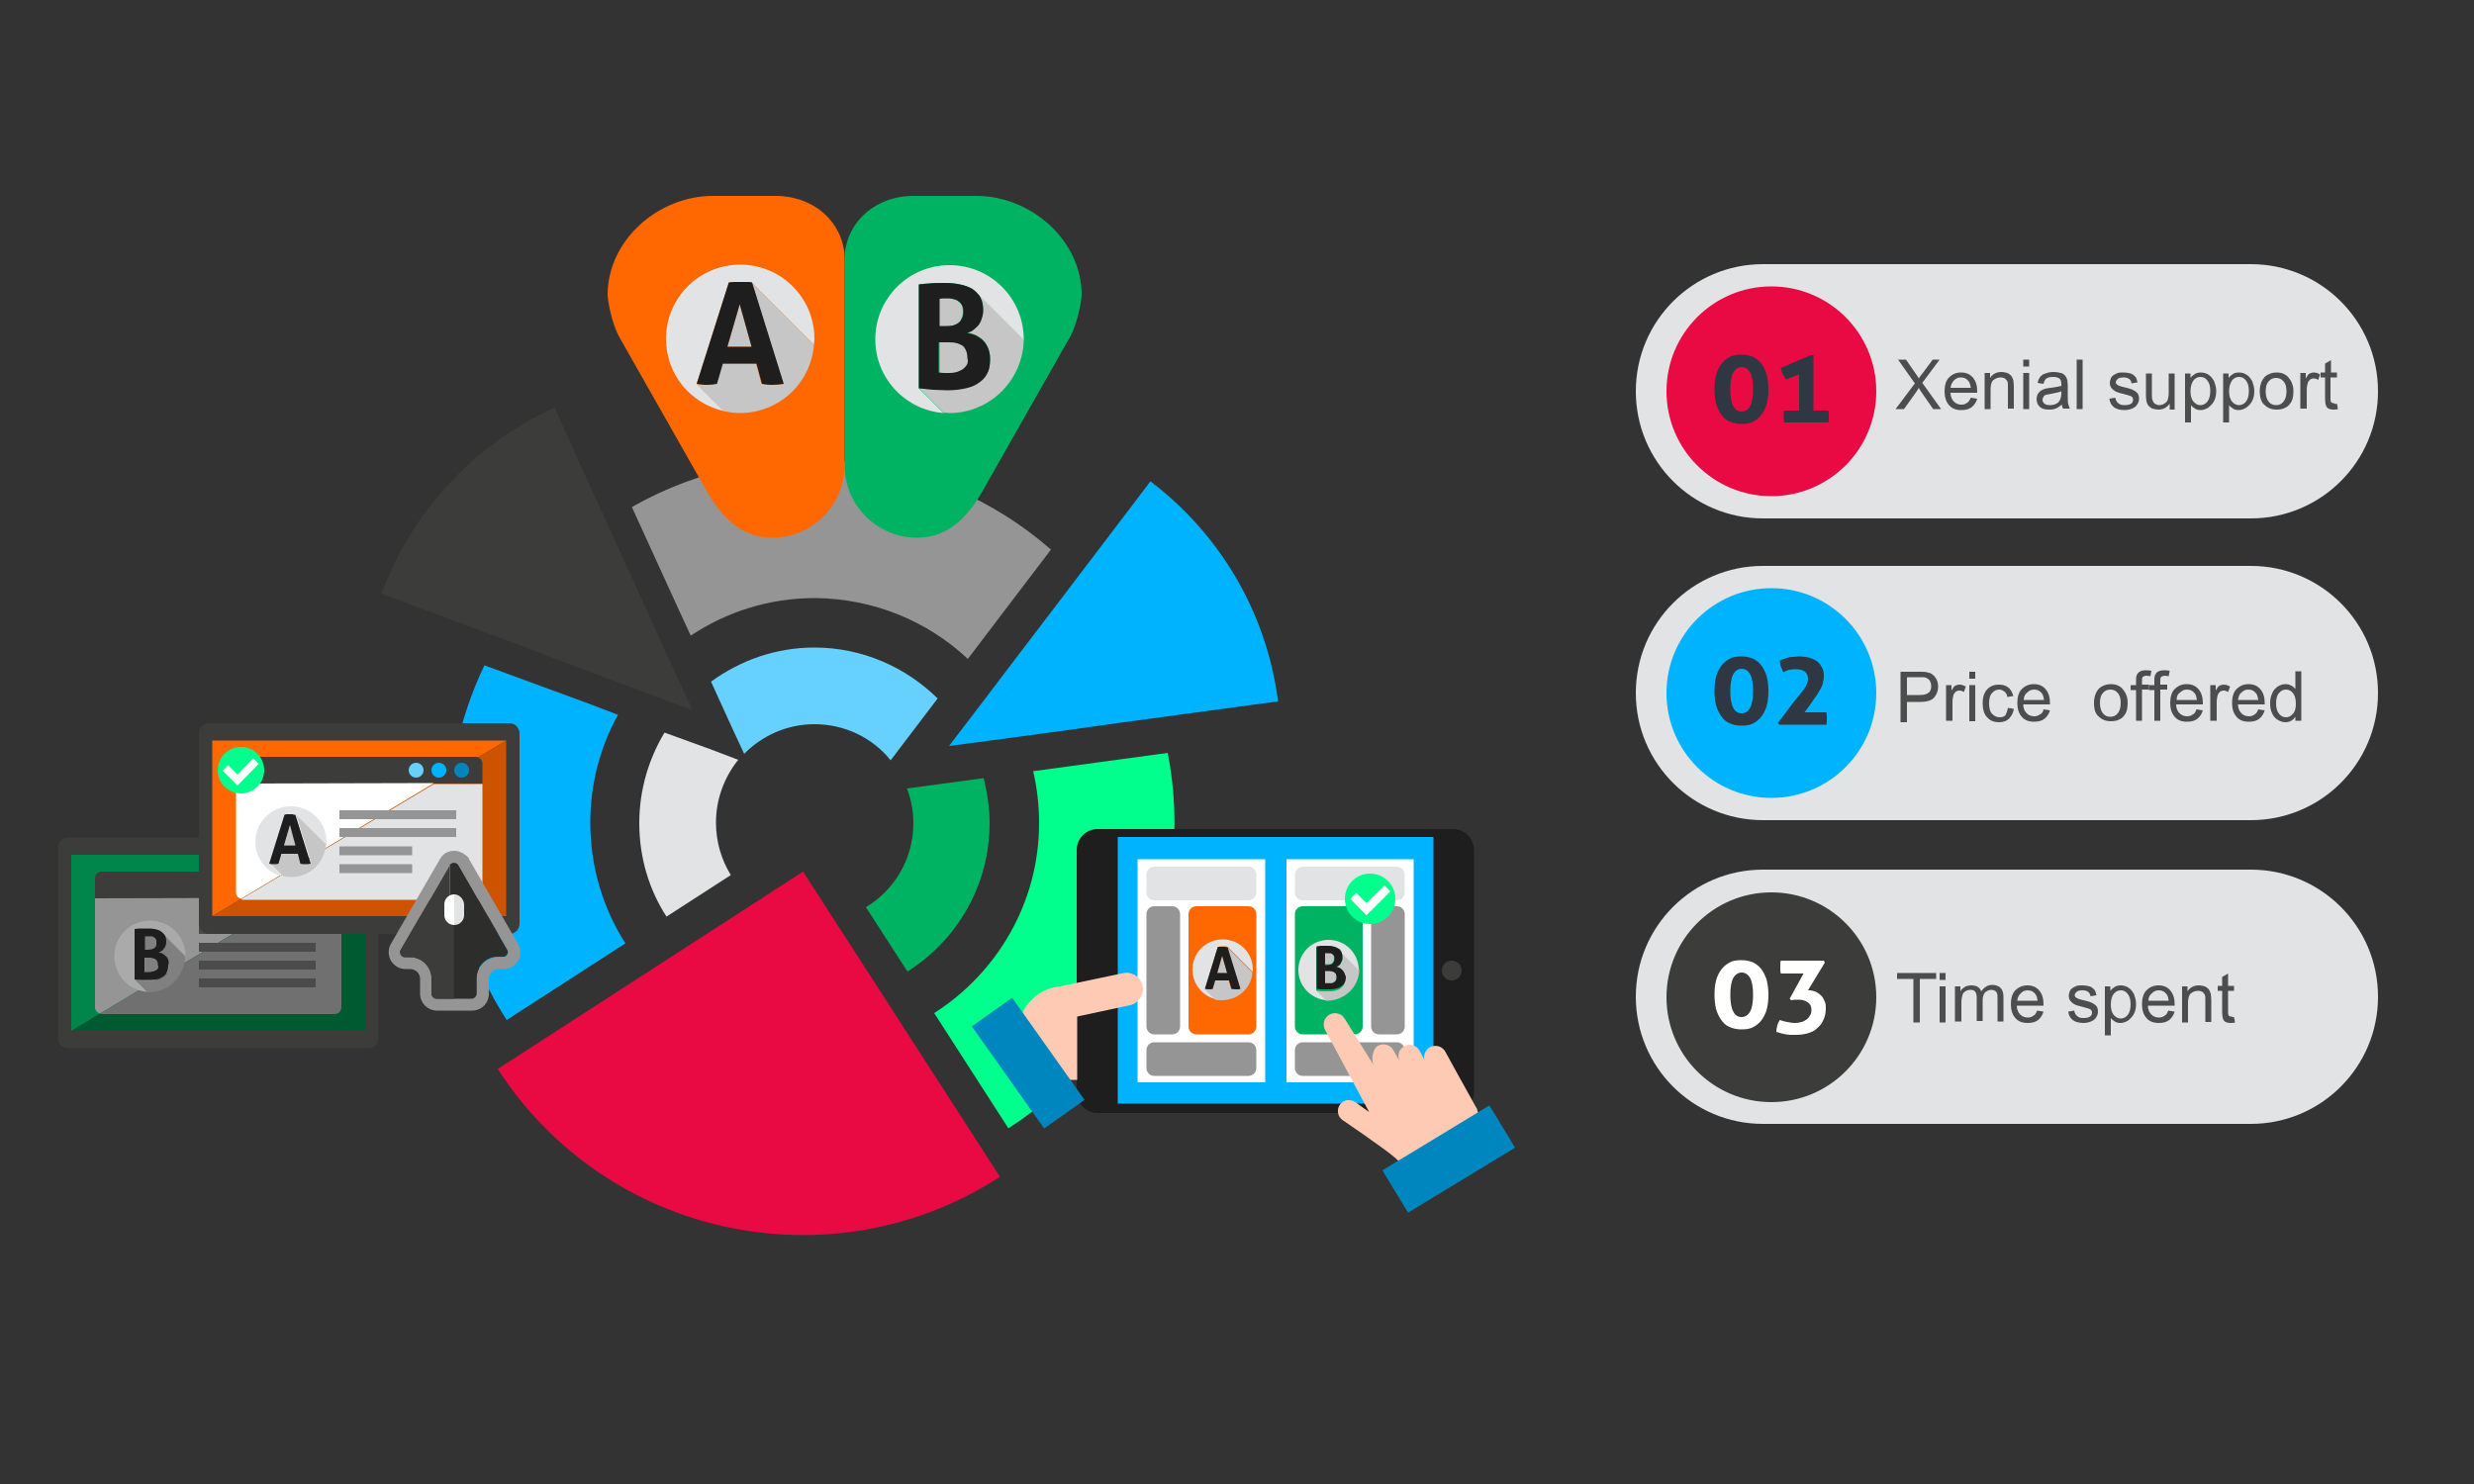 <?xml version="1.0" encoding="utf-8"?>
<!-- Generator: Adobe Illustrator 21.0.2, SVG Export Plug-In . SVG Version: 6.00 Build 0)  -->
<svg version="1.1" id="Layer_1" xmlns="http://www.w3.org/2000/svg" xmlns:xlink="http://www.w3.org/1999/xlink" x="0px" y="0px"
	 viewBox="0 0 500 300" style="enable-background:new 0 0 500 300;" xml:space="preserve">
<rect x="0" y="0" width="500" height="300" fill="#333333" stroke="none"/>
<style type="text/css">
	.st0{fill:#E90943;}
	.st1{fill:#00B362;}
	.st2{fill:#00FF8C;}
	.st3{fill:#00B3FF;}
	.st4{fill:#66D1FF;}
	.st5{fill:#E2E3E4;}
	.st6{fill:#959595;}
	.st7{fill:#3C3C3B;}
	.st8{fill:#FF6800;}
	.st9{fill:#C6C6C6;}
	.st10{fill:#1E1E1E;}
	.st11{fill:#FFFFFF;}
	.st12{fill:#FFCAB3;}
	.st13{fill:#0086BF;}
	.st14{fill:#00864A;}
	.st15{fill:#005A31;}
	.st16{fill:#707070;}
	.st17{fill:#4B4B4B;}
	.st18{fill:#808080;}
	.st19{fill:#AAAAAA;}
	.st20{fill:#CE5300;}
	.st21{fill:#2D2D2C;}
	.st22{fill:#2F3842;}
	.st23{enable-background:new    ;}
	.st24{fill:#4D4D4D;}
</style>
<g>
	<g>
		<path class="st0" d="M100.6,216.1c22,34.1,67.5,43.8,101.5,21.8l-39.8-61.7L100.6,216.1z"/>
		<path class="st1" d="M184.6,166.4c0,7.2-3.8,13.5-9.6,17l8.4,13c10-6.3,16.6-17.4,16.6-30c0-3.2-0.5-6.2-1.2-9.1l-15.5,2.1
			C184.1,161.5,184.6,163.9,184.6,166.4z"/>
		<path class="st2" d="M208.8,155.9c0.8,3.4,1.2,6.9,1.2,10.5c0,16.1-8.5,30.3-21.2,38.4l15,23.3c26-16.8,37.8-47.3,32.2-75.9
			L208.8,155.9z"/>
		<path class="st3" d="M232.5,97.3l-3.1,4.1l-16.8,22.1l-6.1,8L197,144l-5.2,6.8l8.4-1.1l15.5-2.1l10-1.4l27.3-3.7l5.3-0.7
			C255.9,123.3,246.2,107.7,232.5,97.3z"/>
		<path class="st4" d="M150.4,152.4c3.6-3.7,8.7-6,14.2-6c6.2,0,11.8,2.8,15.4,7.3l9.5-12.5c-6.4-6.3-15.2-10.3-24.9-10.3
			c-7.8,0-15,2.6-20.9,6.9l4.1,9L150.4,152.4z"/>
		<path class="st5" d="M134.3,148.1c-3.2,5.3-5.1,11.6-5.1,18.3c0,7,2,13.5,5.5,18.9l13-8.4c-1.9-3.1-3-6.7-3-10.6
			c0-4.8,1.7-9.2,4.5-12.7l-5.8-2.2L134.3,148.1z"/>
		<path class="st3" d="M97.9,134.5c-10.7,22.3-9.9,49.4,4.5,71.7l0,0l24-15.5c-4.5-7-7.1-15.4-7.1-24.4c0-7.9,2-15.3,5.6-21.8
			l-5.5-2.1L97.9,134.5z"/>
		<path class="st6" d="M195.6,133.2l16.8-22.1c-23.1-20.2-57.1-24.3-84.7-8.6l9.5,20.8l2.4,5.2c7.2-4.8,15.8-7.6,25.1-7.6
			C176.6,121,187.5,125.6,195.6,133.2z"/>
		<path class="st7" d="M139,141.5l-2.6-5.6l-4.1-9l-2.4-5.3l-1.8-4l-2.4-5.2l-9.5-20.8l-1.9-4.3l-2.2-4.9c-16.9,7.7-29,21.5-35,37.6
			l4.8,1.8l4.6,1.7l21.4,8l5.5,2.1l3.9,1.5l5.6,2.1l9.1,3.4l5.8,2.2l2.2,0.8L139,141.5z"/>
	</g>
</g>
<g>
	<path class="st8" d="M144.1,39.6c-11.1,0-21.3,9-21.3,20c0,1,0.8,5.8,2.4,8.6c4.2,7.4,16.9,29.8,16.9,29.8
		c3.3,6.1,7.3,10.7,14,10.7c8,0,14.6-6.5,14.6-14.6V52.4c0-7-5.8-12.8-14-12.8C156.7,39.6,144.1,39.6,144.1,39.6z"/>
	<path class="st1" d="M197.3,39.6c11.1,0,21.3,9,21.3,20c0,1-0.8,5.8-2.4,8.6C212,75.6,199.3,98,199.3,98c-3.3,6.1-7.3,10.7-14,10.7
		c-8,0-14.6-6.5-14.6-14.6V52.4c0-7,5.8-12.8,14-12.8C184.7,39.6,197.3,39.6,197.3,39.6z"/>
	<g>
		<polygon class="st9" points="147,70.1 151.9,70.1 149.5,61.5 		"/>
		<path class="st5" d="M147.3,57.1c0.4-0.1,0.8-0.1,1.1-0.1c0.4,0,0.8,0,1.2,0s0.7,0,1.1,0c0.4,0,0.8,0.1,1.2,0.1l12.6,12.6
			c0-0.4,0.1-0.8,0.1-1.2c0-8.3-6.7-15-15-15s-15,6.7-15,15c0,7.2,5,13.1,11.7,14.6l-5.5-5.5L147.3,57.1z"/>
		<path class="st9" d="M164.5,69.7l-12.6-12.6l6.4,20.5c-0.8,0.1-1.5,0.2-2.3,0.2c-0.7,0-1.4-0.1-2.1-0.2l-1.1-4.1H146l-1.2,4.1
			c-0.7,0.1-1.3,0.2-2,0.2s-1.4-0.1-2.1-0.2l5.5,5.5c1,0.2,2.1,0.4,3.3,0.4C157.5,83.5,163.9,77.4,164.5,69.7z"/>
		<path class="st10" d="M149.6,57c-0.4,0-0.8,0-1.2,0s-0.7,0.1-1.1,0.1l-6.5,20.5c0.7,0.1,1.4,0.2,2.1,0.2c0.6,0,1.3-0.1,2-0.2
			l1.2-4.1h6.8l1.1,4.1c0.7,0.1,1.4,0.2,2.1,0.2c0.7,0,1.5-0.1,2.3-0.2L152,57.1c-0.4-0.1-0.8-0.1-1.2-0.1C150.4,57,150,57,149.6,57
			z M147,70.1l2.5-8.6l2.4,8.6H147z"/>
	</g>
	<g>
		<path class="st9" d="M194.6,69.8c-0.4-0.2-0.8-0.4-1.3-0.5s-1-0.1-1.6-0.1h-1.8v6.1c0.3,0,0.6,0.1,1,0.1s0.7,0,1,0
			c0.4,0,0.8,0,1.3-0.1c0.4-0.1,0.9-0.2,1.3-0.5c0.4-0.2,0.7-0.5,1-0.9s0.4-0.9,0.4-1.6c0-0.6-0.1-1.1-0.3-1.5
			C195.2,70.4,194.9,70.1,194.6,69.8z"/>
		<path class="st9" d="M192.5,65.8c0.4-0.1,0.8-0.2,1.1-0.5c0.3-0.2,0.6-0.5,0.7-0.9c0.2-0.4,0.3-0.9,0.3-1.4c0-0.6-0.1-1-0.3-1.4
			s-0.5-0.6-0.8-0.8s-0.7-0.3-1.1-0.4c-0.4-0.1-0.8-0.1-1.2-0.1c-0.5,0-1,0-1.4,0.1V66h1.3C191.7,66,192.1,65.9,192.5,65.8z"/>
		<path class="st9" d="M206.9,68.6l-9.3-9.3c0.2,0.2,0.4,0.4,0.5,0.7c0.4,0.7,0.6,1.6,0.6,2.6c0,0.6-0.1,1.2-0.3,1.7
			c-0.2,0.5-0.4,1-0.7,1.4s-0.7,0.7-1.1,1c-0.4,0.3-0.8,0.4-1.2,0.5c0.4,0.1,0.9,0.2,1.5,0.4c0.5,0.2,1,0.5,1.5,0.9s0.9,1,1.2,1.6
			c0.3,0.7,0.5,1.5,0.5,2.4c0,1.3-0.2,2.3-0.7,3.1c-0.5,0.8-1.1,1.4-1.9,1.9c-0.8,0.5-1.7,0.8-2.8,1s-2.2,0.3-3.3,0.3
			c-0.9,0-1.8,0-2.7-0.1c-0.9,0-1.9-0.1-3-0.3l5,5c0.4,0,0.8,0.1,1.2,0.1C200.1,83.5,206.8,76.8,206.9,68.6z"/>
		<path class="st5" d="M185.7,57.5c0.6-0.1,1.3-0.2,2.2-0.2c0.8-0.1,1.8-0.1,3.1-0.1c1.1,0,2.1,0.1,3,0.3c1,0.2,1.8,0.5,2.5,0.9
			c0.4,0.3,0.8,0.6,1.1,1l9.3,9.3c0,0,0,0,0-0.1c0-8.3-6.7-15-15-15s-15,6.7-15,15c0,7.9,6.1,14.3,13.8,14.9l-5-5L185.7,57.5
			L185.7,57.5z"/>
		<path class="st10" d="M199.6,70.2c-0.3-0.7-0.7-1.2-1.2-1.6s-1-0.7-1.5-0.9c-0.5-0.2-1-0.3-1.5-0.4c0.4-0.1,0.8-0.2,1.2-0.5
			s0.7-0.6,1.1-1c0.3-0.4,0.6-0.9,0.7-1.4c0.2-0.5,0.3-1.1,0.3-1.7c0-1.1-0.2-1.9-0.6-2.6c-0.1-0.3-0.3-0.5-0.5-0.7
			c-0.3-0.4-0.7-0.7-1.1-1c-0.7-0.4-1.5-0.7-2.5-0.9s-2-0.3-3-0.3c-1.2,0-2.2,0-3.1,0.1c-0.8,0.1-1.5,0.1-2.2,0.2v21
			c1.1,0.1,2.1,0.2,3,0.3c0.9,0,1.8,0.1,2.7,0.1c1.2,0,2.3-0.1,3.3-0.3c1.1-0.2,2-0.5,2.8-1s1.5-1.1,1.9-1.9
			c0.5-0.8,0.7-1.8,0.7-3.1C200.1,71.6,199.9,70.8,199.6,70.2z M189.9,60.4c0.4-0.1,0.8-0.1,1.4-0.1c0.4,0,0.8,0,1.2,0.1
			s0.8,0.2,1.1,0.4s0.6,0.5,0.8,0.8c0.2,0.4,0.3,0.8,0.3,1.4c0,0.6-0.1,1.1-0.3,1.4c-0.2,0.4-0.4,0.7-0.7,0.9
			c-0.3,0.2-0.7,0.4-1.1,0.5c-0.4,0.1-0.9,0.1-1.4,0.1h-1.3V60.4z M195.3,73.9c-0.3,0.4-0.6,0.7-1,0.9c-0.4,0.2-0.8,0.4-1.3,0.5
			c-0.4,0.1-0.9,0.1-1.3,0.1c-0.3,0-0.6,0-1,0s-0.7,0-1-0.1v-6.1h1.8c0.6,0,1.1,0,1.6,0.1s0.9,0.3,1.3,0.5c0.4,0.2,0.6,0.6,0.8,1
			s0.3,0.9,0.3,1.5C195.7,73,195.6,73.5,195.3,73.9z"/>
	</g>
</g>
<g>
	<g>
		<path class="st10" d="M293.7,167.6c2.3,0,4.2,1.9,4.2,4.2v49c0,2.3-1.9,4.2-4.2,4.2h-71.9c-2.3,0-4.2-1.9-4.2-4.2v-49
			c0-2.3,1.9-4.2,4.2-4.2H293.7z"/>
	</g>
	<g>
		<circle class="st7" cx="293.4" cy="196.2" r="2"/>
	</g>
	<rect x="225.9" y="169.2" class="st3" width="63.8" height="53.9"/>
	<rect x="229.9" y="173.7" class="st11" width="25.8" height="45.1"/>
	<rect x="260" y="173.7" class="st11" width="25.7" height="45.1"/>
	<g>
		<g>
			<path class="st12" d="M230.9,199.3c-0.3-1.8-2.1-2.9-3.8-2.6l-12.8,2.7c-4.8,0.4-8.6,4.5-8.6,9.5c0,5.2,4.3,9.4,9.5,9.4h2.5
				c0,0,0-3,0-4.8v-8l10.7-2.3C230.1,202.8,231.3,201.1,230.9,199.3z"/>
		</g>
		<g>
			
				<rect x="202.8" y="202.3" transform="matrix(0.816 -0.578 0.578 0.816 -86.009 159.631)" class="st13" width="10" height="25.3"/>
		</g>
	</g>
	<path class="st6" d="M238.5,207.5c0,0.9-0.7,1.6-1.6,1.6h-3.6c-0.9,0-1.6-0.7-1.6-1.6v-22.7c0-0.9,0.7-1.6,1.6-1.6h3.6
		c0.9,0,1.6,0.7,1.6,1.6V207.5z"/>
	<path class="st6" d="M252.3,210.7c0.9,0,1.6,0.7,1.6,1.6v3.6c0,0.9-0.7,1.6-1.6,1.6h-19c-0.9,0-1.6-0.7-1.6-1.6v-3.6
		c0-0.9,0.7-1.6,1.6-1.6H252.3z"/>
	<path class="st5" d="M252.3,175.2c0.9,0,1.6,0.7,1.6,1.6v3.6c0,0.9-0.7,1.6-1.6,1.6h-19c-0.9,0-1.6-0.7-1.6-1.6v-3.6
		c0-0.9,0.7-1.6,1.6-1.6H252.3z"/>
	<path class="st8" d="M253.9,207.5c0,0.9-0.7,1.6-1.6,1.6h-10.5c-0.9,0-1.6-0.7-1.6-1.6v-22.7c0-0.9,0.7-1.6,1.6-1.6h10.5
		c0.9,0,1.6,0.7,1.6,1.6V207.5z"/>
	<path class="st6" d="M277.1,207.5c0,0.9,0.7,1.6,1.6,1.6h3.6c0.9,0,1.6-0.7,1.6-1.6v-22.7c0-0.9-0.7-1.6-1.6-1.6h-3.6
		c-0.9,0-1.6,0.7-1.6,1.6V207.5z"/>
	<path class="st6" d="M263.3,210.7c-0.9,0-1.6,0.7-1.6,1.6v3.6c0,0.9,0.7,1.6,1.6,1.6h19c0.9,0,1.6-0.7,1.6-1.6v-3.6
		c0-0.9-0.7-1.6-1.6-1.6H263.3z"/>
	<path class="st5" d="M263.3,175.2c-0.9,0-1.6,0.7-1.6,1.6v3.6c0,0.9,0.7,1.6,1.6,1.6h19c0.9,0,1.6-0.7,1.6-1.6v-3.6
		c0-0.9-0.7-1.6-1.6-1.6H263.3z"/>
	<path class="st1" d="M261.7,207.5c0,0.9,0.7,1.6,1.6,1.6h10.5c0.9,0,1.6-0.7,1.6-1.6v-22.7c0-0.9-0.7-1.6-1.6-1.6h-10.5
		c-0.9,0-1.6,0.7-1.6,1.6V207.5z"/>
	<g>
		<polygon class="st9" points="246,196.7 248,196.7 247,193.2 		"/>
		<path class="st5" d="M246.1,191.4c0.2,0,0.3,0,0.5-0.1c0.1,0,0.3,0,0.5,0s0.3,0,0.5,0c0.1,0,0.3,0,0.5,0.1l5.1,5.1
			c0-0.2,0-0.3,0-0.5c0-3.4-2.7-6.1-6.1-6.1c-3.4,0-6.1,2.7-6.1,6.1c0,2.9,2,5.4,4.8,6l-2.2-2.2L246.1,191.4z"/>
		<path class="st9" d="M253.1,196.6l-5.1-5.1l2.6,8.4c-0.3,0-0.6,0.1-0.9,0.1c-0.3,0-0.6,0-0.9-0.1l-0.5-1.7h-2.8l-0.5,1.7
			c-0.3,0-0.5,0.1-0.8,0.1s-0.6,0-0.8-0.1l2.2,2.2c0.4,0.1,0.9,0.1,1.3,0.1C250.3,202.2,252.9,199.7,253.1,196.6z"/>
		<path class="st10" d="M247.1,191.4c-0.2,0-0.3,0-0.5,0c-0.1,0-0.3,0-0.5,0.1l-2.6,8.4c0.3,0,0.6,0.1,0.8,0.1c0.3,0,0.5,0,0.8-0.1
			l0.5-1.7h2.8l0.5,1.7c0.3,0,0.6,0.1,0.9,0.1c0.3,0,0.6,0,0.9-0.1l-2.6-8.4c-0.2,0-0.3,0-0.5-0.1
			C247.4,191.4,247.2,191.4,247.1,191.4z M246,196.7l1-3.5l1,3.5H246z"/>
	</g>
	<g>
		<path class="st9" d="M269.7,196.5c-0.1-0.1-0.3-0.2-0.5-0.2s-0.4-0.1-0.7-0.1h-0.7v2.5c0.1,0,0.2,0,0.4,0c0.1,0,0.3,0,0.4,0
			c0.2,0,0.3,0,0.5,0s0.4-0.1,0.5-0.2c0.2-0.1,0.3-0.2,0.4-0.4s0.2-0.4,0.2-0.6c0-0.2,0-0.4-0.1-0.6
			C269.9,196.8,269.8,196.6,269.7,196.5z"/>
		<path class="st9" d="M268.8,194.9c0.2,0,0.3-0.1,0.4-0.2c0.1-0.1,0.2-0.2,0.3-0.4c0.1-0.2,0.1-0.4,0.1-0.6c0-0.2,0-0.4-0.1-0.6
			c-0.1-0.1-0.2-0.3-0.3-0.3c-0.1-0.1-0.3-0.1-0.4-0.2c-0.2,0-0.3,0-0.5,0s-0.4,0-0.6,0v2.3h0.5C268.5,195,268.7,194.9,268.8,194.9z
			"/>
		<path class="st9" d="M274.7,196l-3.8-3.8c0.1,0.1,0.2,0.2,0.2,0.3c0.2,0.3,0.2,0.6,0.2,1.1c0,0.3,0,0.5-0.1,0.7s-0.2,0.4-0.3,0.6
			c-0.1,0.2-0.3,0.3-0.4,0.4c-0.2,0.1-0.3,0.2-0.5,0.2c0.2,0,0.4,0.1,0.6,0.2c0.2,0.1,0.4,0.2,0.6,0.4s0.3,0.4,0.5,0.7
			c0.1,0.3,0.2,0.6,0.2,1c0,0.5-0.1,0.9-0.3,1.3c-0.2,0.3-0.5,0.6-0.8,0.8s-0.7,0.3-1.1,0.4c-0.4,0.1-0.9,0.1-1.4,0.1
			c-0.4,0-0.7,0-1.1,0s-0.8-0.1-1.2-0.1l2,2c0.2,0,0.3,0,0.5,0C271.9,202.1,274.7,199.4,274.7,196z"/>
		<path class="st5" d="M266,191.5c0.3,0,0.5-0.1,0.9-0.1c0.3,0,0.7,0,1.2,0c0.4,0,0.8,0,1.2,0.1c0.4,0.1,0.7,0.2,1,0.4
			c0.2,0.1,0.3,0.2,0.5,0.4l3.8,3.8l0,0c0-3.4-2.7-6.1-6.1-6.1s-6.1,2.7-6.1,6.1c0,3.2,2.5,5.8,5.6,6.1l-2-2V191.5z"/>
		<path class="st10" d="M271.7,196.7c-0.1-0.3-0.3-0.5-0.5-0.7s-0.4-0.3-0.6-0.4c-0.2-0.1-0.4-0.1-0.6-0.2c0.2,0,0.3-0.1,0.5-0.2
			c0.2-0.1,0.3-0.2,0.4-0.4s0.2-0.4,0.3-0.6c0.1-0.2,0.1-0.5,0.1-0.7c0-0.4-0.1-0.8-0.2-1.1c-0.1-0.1-0.1-0.2-0.2-0.3
			c-0.1-0.2-0.3-0.3-0.5-0.4c-0.3-0.2-0.6-0.3-1-0.4c-0.4-0.1-0.8-0.1-1.2-0.1c-0.5,0-0.9,0-1.2,0c-0.3,0-0.6,0.1-0.9,0.1v8.6
			c0.5,0.1,0.9,0.1,1.2,0.1c0.4,0,0.7,0,1.1,0c0.5,0,0.9,0,1.4-0.1c0.4-0.1,0.8-0.2,1.1-0.4c0.3-0.2,0.6-0.4,0.8-0.8
			c0.2-0.3,0.3-0.7,0.3-1.3C271.9,197.3,271.8,196.9,271.7,196.7z M267.8,192.7c0.1,0,0.3,0,0.6,0c0.2,0,0.3,0,0.5,0
			s0.3,0.1,0.4,0.2c0.1,0.1,0.2,0.2,0.3,0.3c0.1,0.1,0.1,0.3,0.1,0.6c0,0.2,0,0.4-0.1,0.6c-0.1,0.2-0.2,0.3-0.3,0.4
			c-0.1,0.1-0.3,0.2-0.4,0.2c-0.2,0-0.4,0.1-0.6,0.1h-0.5V192.7z M270,198.2c-0.1,0.2-0.2,0.3-0.4,0.4c-0.2,0.1-0.3,0.2-0.5,0.2
			s-0.4,0-0.5,0s-0.3,0-0.4,0s-0.3,0-0.4,0v-2.5h0.7c0.2,0,0.5,0,0.7,0.1c0.2,0,0.4,0.1,0.5,0.2c0.1,0.1,0.3,0.2,0.3,0.4
			c0.1,0.2,0.1,0.4,0.1,0.6C270.1,197.8,270.1,198,270,198.2z"/>
	</g>
	<g>
		<g>
			<g>
				<path class="st12" d="M296.6,233.7c0,0,4.2,0.1,4-1.1c-0.3-2.2-1.4-6.4-2.1-8.4c0-0.1,0-0.1-0.1-0.2c-1.6-2.8-6.3-11.4-6.3-11.4
					c-0.6-1.1-2-1.5-3.1-0.9c-0.9,0.5-1.4,1.6-1.1,2.6l-1-1.9c-0.6-1.1-2-1.5-3.1-0.9s-1.5,2-0.9,3.1l-1.3-2.3
					c-0.6-1.1-2-1.5-3.1-0.9s-1.4,2.8-0.9,3.9l-5.8-9.3c-0.6-1.1-2-1.5-3.1-0.9s-1.5,2-0.9,3.1l8.9,16.6l-2.8-2
					c-1-0.7-2.4-0.5-3.1,0.5s-0.5,2.4,0.5,3.1c0,0,8.1,5.5,10.6,7.6c0.9,0.7,4.7,5.3,6.6,6.7c1,0.7,4.5-3.7,4.5-3.7L296.6,233.7z"/>
			</g>
		</g>
		<g>
			
				<rect x="280.1" y="229.1" transform="matrix(0.855 -0.519 0.519 0.855 -79.006 186.086)" class="st13" width="25.3" height="10"/>
		</g>
	</g>
	<circle class="st2" cx="276.9" cy="181.7" r="5.1"/>
	<polygon class="st11" points="281,180.2 279.8,179 276.2,182.6 274.1,180.5 272.9,181.7 276.1,185 276.2,185 276.2,185 	"/>
</g>
<g>
	<g>
		<g>
			<g>
				<path class="st7" d="M76.5,209.8c0,1.2-0.9,2.1-2.1,2.1H13.8c-1.2,0-2.1-0.9-2.1-2.1v-38.4c0-1.2,0.9-2.1,2.1-2.1h60.6
					c1.2,0,2.1,0.9,2.1,2.1V209.8z"/>
				<g>
					<polygon class="st14" points="14.4,172.8 14.4,208.4 73.8,172.8 					"/>
					<polygon class="st15" points="14.4,208.4 73.8,208.4 73.8,172.8 					"/>
				</g>
			</g>
			<path class="st7" d="M69,177.6c0-0.8-0.6-1.4-1.4-1.4h-47c-0.8,0-1.4,0.6-1.4,1.4v4H69V177.6z"/>
			<circle class="st4" cx="55.6" cy="178.9" r="1.5"/>
			<circle class="st3" cx="60.2" cy="178.9" r="1.5"/>
			<circle class="st13" cx="64.8" cy="178.9" r="1.5"/>
			<g>
				<path class="st6" d="M19.2,181.6v22c0,0.6,0.4,1.1,1,1.3l39-23.4L19.2,181.6L19.2,181.6z"/>
				<path class="st16" d="M20.2,204.9c0.1,0,0.3,0.1,0.4,0.1h47c0.8,0,1.4-0.6,1.4-1.4v-22h-9.8L20.2,204.9z"/>
			</g>
			<rect x="40.2" y="187" class="st17" width="23.6" height="1.8"/>
			<rect x="40.2" y="190.6" class="st17" width="23.6" height="1.8"/>
			<rect x="40.2" y="194.2" class="st17" width="23.6" height="1.8"/>
			<rect x="40.2" y="197.8" class="st17" width="23.6" height="1.8"/>
		</g>
		<g>
			<path class="st18" d="M31.5,193.9c-0.2-0.1-0.4-0.2-0.6-0.2s-0.5-0.1-0.8-0.1h-0.8v2.9c0.1,0,0.3,0,0.5,0s0.3,0,0.5,0
				s0.4,0,0.6-0.1c0.2,0,0.4-0.1,0.6-0.2c0.2-0.1,0.3-0.3,0.5-0.4c0.1-0.2,0.2-0.4,0.2-0.8c0-0.3,0-0.5-0.1-0.7
				C31.8,194.2,31.7,194,31.5,193.9z"/>
			<path class="st18" d="M30.5,192c0.2,0,0.4-0.1,0.5-0.2c0.2-0.1,0.3-0.3,0.4-0.4c0.1-0.2,0.1-0.4,0.1-0.7s0-0.5-0.1-0.7
				s-0.2-0.3-0.4-0.4c-0.2-0.1-0.3-0.2-0.5-0.2s-0.4,0-0.6,0c-0.3,0-0.5,0-0.7,0v2.7h0.6C30.1,192,30.3,192,30.5,192z"/>
			<path class="st18" d="M37.4,193.3l-4.5-4.5c0.1,0.1,0.2,0.2,0.3,0.3c0.2,0.3,0.3,0.8,0.3,1.3c0,0.3,0,0.6-0.1,0.8
				c-0.1,0.3-0.2,0.5-0.4,0.7c-0.1,0.2-0.3,0.4-0.5,0.5s-0.4,0.2-0.6,0.2c0.2,0,0.5,0.1,0.7,0.2c0.3,0.1,0.5,0.3,0.7,0.5
				s0.4,0.5,0.6,0.8c0.2,0.3,0.2,0.7,0.2,1.2c0,0.6-0.1,1.1-0.3,1.5s-0.5,0.7-0.9,0.9s-0.8,0.4-1.3,0.5s-1,0.1-1.6,0.1
				c-0.4,0-0.9,0-1.3,0s-0.9-0.1-1.4-0.1l2.4,2.4c0.2,0,0.4,0,0.6,0C34.2,200.5,37.4,197.2,37.4,193.3z"/>
			<path class="st19" d="M27.2,187.9c0.3,0,0.6-0.1,1-0.1s0.9,0,1.5,0c0.5,0,1,0,1.5,0.1s0.9,0.2,1.2,0.4c0.2,0.1,0.4,0.3,0.6,0.5
				l4.5,4.5l0,0c0-4-3.2-7.2-7.2-7.2s-7.2,3.2-7.2,7.2c0,3.8,2.9,6.9,6.6,7.2l-2.4-2.4L27.2,187.9L27.2,187.9z"/>
			<path class="st10" d="M34,194c-0.1-0.3-0.3-0.6-0.6-0.8c-0.2-0.2-0.5-0.4-0.7-0.5c-0.3-0.1-0.5-0.2-0.7-0.2
				c0.2,0,0.4-0.1,0.6-0.2c0.2-0.1,0.4-0.3,0.5-0.5c0.2-0.2,0.3-0.4,0.4-0.7c0.1-0.3,0.1-0.5,0.1-0.8c0-0.5-0.1-0.9-0.3-1.3
				c-0.1-0.1-0.2-0.2-0.3-0.3c-0.2-0.2-0.3-0.3-0.6-0.5s-0.7-0.3-1.2-0.4c-0.5-0.1-0.9-0.1-1.5-0.1s-1.1,0-1.5,0s-0.7,0.1-1,0.1V198
				c0.5,0.1,1,0.1,1.4,0.1s0.8,0,1.3,0c0.6,0,1.1,0,1.6-0.1s1-0.2,1.3-0.5c0.4-0.2,0.7-0.5,0.9-0.9s0.3-0.9,0.3-1.5
				C34.2,194.7,34.1,194.4,34,194z M29.3,189.3c0.2,0,0.4,0,0.7,0c0.2,0,0.4,0,0.6,0s0.4,0.1,0.5,0.2c0.2,0.1,0.3,0.2,0.4,0.4
				s0.1,0.4,0.1,0.7s0,0.5-0.1,0.7s-0.2,0.3-0.4,0.4c-0.2,0.1-0.3,0.2-0.5,0.2s-0.4,0.1-0.7,0.1h-0.6V189.3z M31.9,195.8
				c-0.1,0.2-0.3,0.3-0.5,0.4c-0.2,0.1-0.4,0.2-0.6,0.2s-0.4,0.1-0.6,0.1c-0.1,0-0.3,0-0.5,0s-0.3,0-0.5,0v-2.9H30
				c0.3,0,0.6,0,0.8,0.1c0.2,0,0.4,0.1,0.6,0.2c0.2,0.1,0.3,0.3,0.4,0.5s0.1,0.4,0.1,0.7C32.1,195.4,32,195.6,31.9,195.8z"/>
		</g>
	</g>
	<g>
		<g>
			<g>
				<path class="st7" d="M105,186.7c0,1.2-0.9,2.1-2.1,2.1H42.3c-1.2,0-2.1-0.9-2.1-2.1v-38.4c0-1.2,0.9-2.1,2.1-2.1h60.6
					c1.2,0,2.1,0.9,2.1,2.1C105,148.3,105,186.7,105,186.7z"/>
				<g>
					<polygon class="st8" points="42.9,149.7 42.9,185.2 102.3,149.7 					"/>
					<polygon class="st20" points="42.9,185.2 102.3,185.2 102.3,149.7 					"/>
				</g>
			</g>
			<path class="st7" d="M97.5,154.4c0-0.8-0.6-1.4-1.4-1.4h-47c-0.8,0-1.4,0.6-1.4,1.4v4h49.8V154.4z"/>
			<circle class="st4" cx="84.1" cy="155.7" r="1.5"/>
			<circle class="st3" cx="88.7" cy="155.7" r="1.5"/>
			<circle class="st13" cx="93.3" cy="155.7" r="1.5"/>
			<g>
				<path class="st11" d="M47.7,158.4v22c0,0.6,0.4,1.1,1,1.3l39-23.4L47.7,158.4L47.7,158.4z"/>
				<path class="st5" d="M48.7,181.8c0.1,0,0.3,0.1,0.4,0.1h47c0.8,0,1.4-0.6,1.4-1.4v-22h-9.8L48.7,181.8z"/>
			</g>
			<rect x="68.6" y="163.8" class="st6" width="23.6" height="1.8"/>
			<rect x="68.6" y="167.4" class="st6" width="23.6" height="1.8"/>
			<rect x="68.6" y="171.1" class="st6" width="14.7" height="1.8"/>
			<rect x="68.6" y="174.7" class="st6" width="14.7" height="1.8"/>
		</g>
		<g>
			<polygon class="st9" points="57.4,170.9 59.8,170.9 58.6,166.8 			"/>
			<path class="st5" d="M57.6,164.7c0.2,0,0.4,0,0.6-0.1c0.2,0,0.4,0,0.6,0c0.2,0,0.4,0,0.5,0c0.2,0,0.4,0,0.6,0.1l6.1,6.1
				c0-0.2,0-0.4,0-0.6c0-4-3.2-7.2-7.2-7.2s-7.2,3.2-7.2,7.2c0,3.4,2.4,6.3,5.6,7l-2.7-2.6L57.6,164.7z"/>
			<path class="st9" d="M65.9,170.7l-6.1-6.1l3.1,9.9c-0.4,0.1-0.7,0.1-1.1,0.1c-0.3,0-0.7,0-1-0.1l-0.5-2H57l-0.6,2
				c-0.3,0.1-0.6,0.1-0.9,0.1c-0.3,0-0.7,0-1-0.1l2.7,2.6c0.5,0.1,1,0.2,1.6,0.2C62.5,177.4,65.6,174.4,65.9,170.7z"/>
			<path class="st10" d="M58.7,164.6c-0.2,0-0.4,0-0.6,0c-0.2,0-0.4,0-0.6,0.1l-3.1,9.9c0.3,0.1,0.7,0.1,1,0.1s0.6,0,0.9-0.1l0.6-2
				h3.3l0.5,2c0.3,0.1,0.7,0.1,1,0.1c0.4,0,0.7,0,1.1-0.1l-3.1-9.9c-0.2,0-0.4,0-0.6-0.1C59.1,164.6,58.9,164.6,58.7,164.6z
				 M57.4,170.9l1.2-4.1l1.1,4.1H57.4z"/>
		</g>
		<g>
			<circle class="st2" cx="48.7" cy="155.7" r="4.7"/>
			<polygon class="st11" points="52.3,154.4 51.2,153.3 48,156.6 46.1,154.7 45,155.8 48,158.8 48,158.7 48,158.8 			"/>
		</g>
	</g>
	<g>
		<g>
			<g>
				<path class="st6" d="M91.8,174.4c0.3,0,0.7,0.1,0.8,0.4l0,0l9.9,17.2c0.2,0.3,0.2,0.7,0,1s-0.5,0.5-0.8,0.5l0,0h-1.1
					c-2.4,0.1-4.3,2-4.3,4.4v3c0,0.5-0.4,1-1,1h-3.6h-3.5c-0.5,0-1-0.4-1-1v-3c0-2.4-1.9-4.4-4.3-4.4h-1.1c-0.3,0-0.7-0.2-0.8-0.5
					c-0.2-0.3-0.2-0.7,0-1l9.9-17.1l0,0C91.1,174.6,91.4,174.4,91.8,174.4C91.7,174.4,91.7,174.4,91.8,174.4L91.8,174.4z M91.8,172
					L91.8,172c-1.3,0-2.3,0.6-2.9,1.7l0,0L79,190.8c-0.6,1-0.6,2.3,0,3.4c0.6,1,1.7,1.7,2.9,1.7H83c1.1,0.1,1.9,0.9,1.9,2v3
					c0,0.9,0.4,1.8,1,2.4c0.6,0.6,1.5,1,2.4,1h3.5h3.6c1.9,0,3.4-1.5,3.4-3.4v-3c0-1.1,0.9-2,1.9-2h1.1c1.2,0,2.3-0.6,2.9-1.7
					c0.6-1,0.6-2.3,0-3.4l-9.9-17.1l-0.1-0.3l-0.1-0.1C93.8,172.5,92.8,172,91.8,172L91.8,172z"/>
			</g>
			<g>
				<g>
					<g>
						<path class="st7" d="M90.9,182v-7.1L81,192c-0.2,0.3-0.2,0.7,0,1s0.5,0.5,0.8,0.5H83c2.4,0.1,4.3,2,4.3,4.4v3c0,0.5,0.4,1,1,1
							h3.5V182H90.9z"/>
					</g>
					<path class="st21" d="M102.5,192l-9.9-17.2l0,0c-0.2-0.3-0.5-0.4-0.9-0.4c-0.3,0-0.6,0.2-0.8,0.4l0,0v7.1h0.8v19.9h3.6
						c0.5,0,1-0.4,1-1v-3c0-2.4,1.9-4.4,4.3-4.4h1.1c0.3,0,0.7-0.2,0.8-0.5C102.7,192.7,102.7,192.3,102.5,192z"/>
				</g>
				<g>
					<g>
						<path class="st5" d="M91.8,180.8L91.8,180.8v6.2l0,0c1.1,0,2-0.9,2-2v-2.2C93.7,181.7,92.8,180.8,91.8,180.8z"/>
					</g>
					<g>
						<path class="st11" d="M89.8,182.8v2.2c0,1.1,0.9,2,2,2v-6.2C90.7,180.8,89.8,181.7,89.8,182.8z"/>
					</g>
				</g>
			</g>
		</g>
	</g>
</g>
<path class="st5" d="M330.6,79.1c0-14.2,11.5-25.7,25.7-25.7h98.6c14.2,0,25.7,11.5,25.7,25.7l0,0c0,14.2-11.5,25.7-25.7,25.7h-98.6
	C342.1,104.8,330.6,93.3,330.6,79.1"/>
<circle class="st0" cx="358" cy="79.1" r="21.2"/>
<g>
	<path class="st22" d="M351.9,85.7c-0.9,0-1.7-0.2-2.4-0.5c-0.7-0.3-1.2-0.8-1.7-1.5c-0.4-0.6-0.8-1.4-1-2.2
		c-0.2-0.9-0.3-1.8-0.3-2.8s0.1-2,0.3-2.8c0.2-0.9,0.6-1.6,1-2.2s1-1.1,1.7-1.5s1.5-0.5,2.5-0.5c0.9,0,1.7,0.2,2.4,0.5
		c0.7,0.4,1.2,0.8,1.7,1.5c0.4,0.6,0.8,1.4,1,2.2c0.2,0.9,0.3,1.8,0.3,2.8s-0.1,2-0.3,2.8c-0.2,0.9-0.6,1.6-1,2.2s-1,1.1-1.7,1.5
		C353.7,85.6,352.9,85.7,351.9,85.7z M352,83.2c0.7,0,1.3-0.4,1.7-1.1c0.4-0.7,0.6-1.9,0.6-3.4s-0.2-2.7-0.6-3.4
		c-0.4-0.7-1-1.1-1.7-1.1s-1.3,0.4-1.7,1.1c-0.4,0.7-0.6,1.9-0.6,3.4s0.2,2.7,0.6,3.4C350.7,82.9,351.3,83.2,352,83.2z"/>
	<path class="st22" d="M363.6,83v-7.3l-2.6,1c-0.3-0.3-0.5-0.7-0.7-1.1s-0.3-0.8-0.4-1.2l6-2.6h0.6V83h3c0,0.2,0.1,0.5,0.1,0.6
		c0,0.2,0,0.4,0,0.6s0,0.4,0,0.6s0,0.4-0.1,0.6h-8.9c0-0.2-0.1-0.5-0.1-0.6c0-0.2,0-0.4,0-0.6s0-0.4,0-0.6s0-0.4,0.1-0.6H363.6z"/>
</g>
<path class="st5" d="M330.6,140.1c0-14.2,11.5-25.7,25.7-25.7h98.6c14.2,0,25.7,11.5,25.7,25.7l0,0c0,14.2-11.5,25.7-25.7,25.7
	h-98.6C342.1,165.8,330.6,154.3,330.6,140.1"/>
<circle class="st3" cx="358" cy="140.1" r="21.2"/>
<g>
	<path class="st22" d="M351.9,146.7c-0.9,0-1.7-0.2-2.4-0.5c-0.7-0.3-1.2-0.8-1.7-1.5c-0.4-0.6-0.8-1.4-1-2.2
		c-0.2-0.9-0.3-1.8-0.3-2.8s0.1-2,0.3-2.8c0.2-0.9,0.6-1.6,1-2.2c0.4-0.6,1-1.1,1.7-1.5s1.5-0.5,2.5-0.5c0.9,0,1.7,0.2,2.4,0.5
		c0.7,0.4,1.2,0.8,1.7,1.5c0.4,0.6,0.8,1.4,1,2.2c0.2,0.9,0.3,1.8,0.3,2.8s-0.1,2-0.3,2.8c-0.2,0.9-0.6,1.6-1,2.2
		c-0.4,0.6-1,1.1-1.7,1.5C353.7,146.6,352.9,146.7,351.9,146.7z M352,144.2c0.7,0,1.3-0.4,1.7-1.1c0.4-0.7,0.6-1.9,0.6-3.4
		s-0.2-2.7-0.6-3.4s-1-1.1-1.7-1.1s-1.3,0.4-1.7,1.1c-0.4,0.7-0.6,1.9-0.6,3.4s0.2,2.7,0.6,3.4C350.7,143.9,351.3,144.2,352,144.2z"
		/>
	<path class="st22" d="M359.3,146.2l3-4c0.5-0.6,0.9-1.2,1.3-1.6c0.4-0.5,0.7-0.9,1-1.3c0.3-0.4,0.5-0.8,0.6-1.1s0.2-0.7,0.2-1
		c0-0.6-0.2-1-0.6-1.4c-0.4-0.3-1-0.5-1.7-0.5c-0.3,0-0.6,0-0.8,0c-0.2,0-0.4,0.1-0.7,0.1c-0.2,0.1-0.4,0.1-0.6,0.2
		c-0.2,0.1-0.4,0.2-0.6,0.3c-0.2-0.4-0.3-0.8-0.5-1.2c-0.1-0.4-0.2-0.8-0.2-1.2c0.3-0.1,0.6-0.2,0.9-0.3s0.6-0.2,0.9-0.3
		s0.6-0.1,0.9-0.1s0.7-0.1,1.1-0.1c0.7,0,1.4,0.1,2,0.2c0.6,0.2,1.2,0.4,1.6,0.7c0.5,0.3,0.8,0.8,1.1,1.3c0.3,0.5,0.4,1.1,0.4,1.8
		c0,0.5-0.1,1-0.2,1.4c-0.1,0.5-0.3,0.9-0.6,1.4c-0.3,0.5-0.5,0.9-0.9,1.4c-0.3,0.5-0.7,1-1.1,1.6l-1.1,1.5h4.4
		c0.1,0.4,0.1,0.8,0.1,1.2c0,0.5,0,0.9-0.1,1.3h-9.5L359.3,146.2z"/>
</g>
<g class="st23">
	<path class="st24" d="M383.1,82.7l3.9-5.2l-3.4-4.8h1.6l1.8,2.6c0.4,0.5,0.6,0.9,0.8,1.2c0.2-0.4,0.5-0.7,0.8-1.1l2-2.7h1.4
		l-3.5,4.7l3.8,5.3h-1.6l-2.5-3.6c-0.1-0.2-0.3-0.4-0.4-0.7c-0.2,0.4-0.4,0.6-0.5,0.8l-2.5,3.5H383.1z"/>
	<path class="st24" d="M398.3,80.4l1.3,0.2c-0.2,0.7-0.6,1.3-1.1,1.7c-0.5,0.4-1.2,0.6-2.1,0.6c-1.1,0-1.9-0.3-2.5-1
		c-0.6-0.7-0.9-1.6-0.9-2.8c0-1.2,0.3-2.2,0.9-2.8s1.4-1,2.4-1c1,0,1.8,0.3,2.4,1s0.9,1.6,0.9,2.8c0,0.1,0,0.2,0,0.3h-5.4
		c0,0.8,0.3,1.4,0.7,1.8c0.4,0.4,0.9,0.6,1.5,0.6c0.5,0,0.8-0.1,1.2-0.4C397.8,81.3,398.1,80.9,398.3,80.4z M394.2,78.4h4.1
		c-0.1-0.6-0.2-1.1-0.5-1.4c-0.4-0.5-0.9-0.7-1.5-0.7c-0.6,0-1,0.2-1.4,0.6C394.5,77.3,394.3,77.8,394.2,78.4z"/>
	<path class="st24" d="M401.1,82.7v-7.3h1.1v1c0.5-0.8,1.3-1.2,2.3-1.2c0.4,0,0.8,0.1,1.2,0.2c0.4,0.2,0.6,0.4,0.8,0.6
		c0.2,0.3,0.3,0.6,0.4,0.9c0,0.2,0.1,0.6,0.1,1.2v4.5h-1.2v-4.4c0-0.5,0-0.9-0.1-1.1c-0.1-0.2-0.3-0.4-0.5-0.6
		c-0.2-0.1-0.5-0.2-0.9-0.2c-0.5,0-1,0.2-1.4,0.5c-0.4,0.3-0.6,1-0.6,1.9v4H401.1z"/>
	<path class="st24" d="M408.9,74.1v-1.4h1.2v1.4H408.9z M408.9,82.7v-7.3h1.2v7.3H408.9z"/>
	<path class="st24" d="M416.7,81.8c-0.5,0.4-0.9,0.7-1.3,0.8c-0.4,0.2-0.9,0.2-1.4,0.2c-0.8,0-1.4-0.2-1.8-0.6
		c-0.4-0.4-0.6-0.9-0.6-1.5c0-0.4,0.1-0.7,0.2-1c0.2-0.3,0.4-0.5,0.6-0.7c0.3-0.2,0.6-0.3,0.9-0.4c0.2-0.1,0.6-0.1,1.1-0.2
		c1-0.1,1.7-0.3,2.2-0.4c0-0.2,0-0.3,0-0.3c0-0.5-0.1-0.9-0.3-1.1c-0.3-0.3-0.8-0.4-1.4-0.4c-0.6,0-1,0.1-1.3,0.3
		c-0.3,0.2-0.5,0.6-0.6,1.1l-1.2-0.2c0.1-0.5,0.3-0.9,0.5-1.2c0.3-0.3,0.6-0.6,1.1-0.7c0.5-0.2,1-0.3,1.6-0.3c0.6,0,1.1,0.1,1.5,0.2
		c0.4,0.1,0.7,0.3,0.9,0.6c0.2,0.2,0.3,0.5,0.4,0.8c0,0.2,0.1,0.6,0.1,1.1v1.6c0,1.1,0,1.9,0.1,2.2c0.1,0.3,0.2,0.6,0.3,0.9H417
		C416.8,82.5,416.8,82.2,416.7,81.8z M416.6,79.1c-0.4,0.2-1.1,0.3-2,0.5c-0.5,0.1-0.9,0.2-1.1,0.2c-0.2,0.1-0.4,0.2-0.5,0.4
		c-0.1,0.2-0.2,0.4-0.2,0.6c0,0.3,0.1,0.6,0.4,0.8c0.2,0.2,0.6,0.3,1.1,0.3c0.5,0,0.9-0.1,1.3-0.3c0.4-0.2,0.6-0.5,0.8-0.9
		c0.1-0.3,0.2-0.7,0.2-1.2V79.1z"/>
	<path class="st24" d="M419.7,82.7v-10h1.2v10H419.7z"/>
	<path class="st24" d="M426.3,80.6l1.2-0.2c0.1,0.5,0.3,0.9,0.6,1.1c0.3,0.3,0.7,0.4,1.3,0.4c0.6,0,1-0.1,1.3-0.3
		c0.3-0.2,0.4-0.5,0.4-0.8c0-0.3-0.1-0.5-0.4-0.7c-0.2-0.1-0.6-0.2-1.3-0.4c-0.9-0.2-1.5-0.4-1.9-0.6c-0.3-0.2-0.6-0.4-0.8-0.7
		c-0.2-0.3-0.3-0.6-0.3-1c0-0.3,0.1-0.6,0.2-0.9c0.1-0.3,0.3-0.5,0.6-0.7c0.2-0.1,0.5-0.3,0.8-0.4c0.3-0.1,0.7-0.1,1.1-0.1
		c0.6,0,1.1,0.1,1.5,0.2s0.7,0.4,1,0.7c0.2,0.3,0.3,0.7,0.4,1.1l-1.2,0.2c-0.1-0.4-0.2-0.7-0.5-0.9c-0.3-0.2-0.6-0.3-1.1-0.3
		c-0.6,0-1,0.1-1.2,0.3c-0.2,0.2-0.4,0.4-0.4,0.7c0,0.2,0.1,0.3,0.2,0.4c0.1,0.1,0.3,0.2,0.5,0.3c0.1,0,0.5,0.2,1.1,0.3
		c0.9,0.2,1.5,0.4,1.8,0.6c0.3,0.1,0.6,0.4,0.8,0.6c0.2,0.3,0.3,0.6,0.3,1.1c0,0.4-0.1,0.8-0.4,1.2c-0.2,0.4-0.6,0.6-1,0.8
		c-0.5,0.2-1,0.3-1.5,0.3c-0.9,0-1.7-0.2-2.2-0.6C426.7,81.9,426.4,81.3,426.3,80.6z"/>
	<path class="st24" d="M438.5,82.7v-1.1c-0.6,0.8-1.3,1.2-2.3,1.2c-0.4,0-0.8-0.1-1.2-0.2c-0.4-0.2-0.6-0.4-0.8-0.6
		c-0.2-0.2-0.3-0.6-0.4-0.9c0-0.2-0.1-0.6-0.1-1.1v-4.5h1.2v4c0,0.6,0,1.1,0.1,1.3c0.1,0.3,0.2,0.6,0.5,0.8c0.3,0.2,0.6,0.3,0.9,0.3
		s0.7-0.1,1-0.3c0.3-0.2,0.6-0.4,0.7-0.8c0.1-0.3,0.2-0.8,0.2-1.4v-3.9h1.2v7.3H438.5z"/>
	<path class="st24" d="M441.6,85.5v-10h1.1v0.9c0.3-0.4,0.6-0.6,0.9-0.8c0.3-0.2,0.7-0.3,1.2-0.3c0.6,0,1.2,0.2,1.6,0.5
		c0.5,0.3,0.8,0.8,1.1,1.3c0.2,0.6,0.4,1.2,0.4,1.9c0,0.7-0.1,1.4-0.4,2c-0.3,0.6-0.7,1-1.2,1.4c-0.5,0.3-1,0.5-1.6,0.5
		c-0.4,0-0.8-0.1-1.1-0.3c-0.3-0.2-0.6-0.4-0.8-0.7v3.5H441.6z M442.7,79.1c0,0.9,0.2,1.6,0.6,2.1c0.4,0.4,0.8,0.7,1.4,0.7
		c0.5,0,1-0.2,1.4-0.7c0.4-0.5,0.6-1.2,0.6-2.2c0-0.9-0.2-1.6-0.6-2.1c-0.4-0.5-0.8-0.7-1.4-0.7c-0.5,0-1,0.2-1.4,0.7
		C442.9,77.5,442.7,78.2,442.7,79.1z"/>
	<path class="st24" d="M449.3,85.5v-10h1.1v0.9c0.3-0.4,0.6-0.6,0.9-0.8c0.3-0.2,0.7-0.3,1.2-0.3c0.6,0,1.2,0.2,1.6,0.5
		c0.5,0.3,0.8,0.8,1.1,1.3c0.2,0.6,0.4,1.2,0.4,1.9c0,0.7-0.1,1.4-0.4,2c-0.3,0.6-0.7,1-1.2,1.4c-0.5,0.3-1,0.5-1.6,0.5
		c-0.4,0-0.8-0.1-1.1-0.3c-0.3-0.2-0.6-0.4-0.8-0.7v3.5H449.3z M450.5,79.1c0,0.9,0.2,1.6,0.6,2.1c0.4,0.4,0.8,0.7,1.4,0.7
		c0.5,0,1-0.2,1.4-0.7c0.4-0.5,0.6-1.2,0.6-2.2c0-0.9-0.2-1.6-0.6-2.1c-0.4-0.5-0.8-0.7-1.4-0.7c-0.5,0-1,0.2-1.4,0.7
		C450.7,77.5,450.5,78.2,450.5,79.1z"/>
	<path class="st24" d="M456.7,79.1c0-1.3,0.4-2.3,1.1-3c0.6-0.5,1.4-0.8,2.3-0.8c1,0,1.8,0.3,2.4,1c0.6,0.7,1,1.6,1,2.7
		c0,0.9-0.1,1.7-0.4,2.2c-0.3,0.5-0.7,1-1.2,1.2c-0.5,0.3-1.1,0.4-1.8,0.4c-1,0-1.8-0.3-2.5-1C457,81.3,456.7,80.3,456.7,79.1z
		 M457.9,79.1c0,0.9,0.2,1.6,0.6,2.1c0.4,0.5,0.9,0.7,1.5,0.7c0.6,0,1.1-0.2,1.5-0.7c0.4-0.5,0.6-1.2,0.6-2.1c0-0.9-0.2-1.6-0.6-2
		c-0.4-0.5-0.9-0.7-1.5-0.7c-0.6,0-1.1,0.2-1.5,0.7C458.1,77.5,457.9,78.2,457.9,79.1z"/>
	<path class="st24" d="M464.9,82.7v-7.3h1.1v1.1c0.3-0.5,0.5-0.9,0.8-1s0.5-0.2,0.8-0.2c0.4,0,0.8,0.1,1.3,0.4l-0.4,1.1
		c-0.3-0.2-0.6-0.3-0.9-0.3c-0.3,0-0.5,0.1-0.7,0.2c-0.2,0.2-0.4,0.4-0.5,0.7c-0.1,0.4-0.2,0.9-0.2,1.4v3.8H464.9z"/>
	<path class="st24" d="M472.3,81.6l0.2,1.1c-0.3,0.1-0.7,0.1-0.9,0.1c-0.4,0-0.8-0.1-1-0.2s-0.4-0.3-0.5-0.6
		c-0.1-0.2-0.2-0.7-0.2-1.5v-4.2h-0.9v-1h0.9v-1.8l1.2-0.7v2.5h1.2v1H471v4.2c0,0.4,0,0.6,0.1,0.7c0,0.1,0.1,0.2,0.2,0.2
		c0.1,0.1,0.2,0.1,0.4,0.1C471.9,81.7,472,81.7,472.3,81.6z"/>
</g>
<g class="st23">
	<path class="st24" d="M388.1,205.5c0.4,0.3,1,0.5,1.7,0.5c1,0,1.5-0.5,1.5-1.2c0-0.7-0.4-1.1-1.4-1.5c-1.2-0.4-1.9-1-1.9-2.1
		c0-1.1,0.9-2,2.4-2c0.8,0,1.3,0.2,1.6,0.4l-0.3,0.8c-0.2-0.1-0.7-0.3-1.4-0.3c-1,0-1.4,0.6-1.4,1.1c0,0.7,0.4,1,1.5,1.4
		c1.2,0.5,1.9,1.1,1.9,2.2c0,1.1-0.8,2.1-2.6,2.1c-0.7,0-1.5-0.2-1.9-0.5L388.1,205.5z"/>
	<path class="st24" d="M394.1,204.2c0,1.3,0.8,1.8,1.8,1.8c0.7,0,1.1-0.1,1.5-0.3l0.2,0.7c-0.3,0.2-0.9,0.3-1.7,0.3
		c-1.6,0-2.6-1.1-2.6-2.7c0-1.6,0.9-2.8,2.5-2.8c1.7,0,2.2,1.5,2.2,2.5c0,0.2,0,0.3,0,0.4H394.1z M396.9,203.5
		c0-0.6-0.3-1.6-1.3-1.6c-1,0-1.4,0.9-1.5,1.6H396.9z"/>
	<path class="st24" d="M399,203c0-0.6,0-1.2,0-1.6h0.8l0,1h0c0.2-0.7,0.8-1.2,1.5-1.2c0.1,0,0.2,0,0.3,0v0.9c-0.1,0-0.2,0-0.3,0
		c-0.7,0-1.2,0.5-1.3,1.2c0,0.1,0,0.3,0,0.4v2.8H399V203z"/>
	<path class="st24" d="M403.2,201.4l1,3c0.2,0.5,0.3,0.9,0.4,1.3h0c0.1-0.4,0.3-0.9,0.4-1.3l1-3h1l-2.1,5.3h-0.9l-2-5.3H403.2z"/>
	<path class="st24" d="M409.2,199.9c0,0.3-0.2,0.6-0.6,0.6c-0.3,0-0.6-0.3-0.6-0.6c0-0.3,0.3-0.6,0.6-0.6
		C408.9,199.3,409.2,199.6,409.2,199.9z M408.1,206.7v-5.3h1v5.3H408.1z"/>
	<path class="st24" d="M414.4,206.5c-0.3,0.1-0.8,0.3-1.5,0.3c-1.6,0-2.6-1.1-2.6-2.7c0-1.6,1.1-2.8,2.8-2.8c0.6,0,1.1,0.1,1.3,0.3
		l-0.2,0.7c-0.2-0.1-0.6-0.3-1.1-0.3c-1.2,0-1.9,0.9-1.9,2c0,1.2,0.8,2,1.8,2c0.5,0,0.9-0.1,1.2-0.3L414.4,206.5z"/>
	<path class="st24" d="M416,204.2c0,1.3,0.8,1.8,1.8,1.8c0.7,0,1.1-0.1,1.5-0.3l0.2,0.7c-0.3,0.2-0.9,0.3-1.7,0.3
		c-1.6,0-2.6-1.1-2.6-2.7c0-1.6,0.9-2.8,2.5-2.8c1.7,0,2.2,1.5,2.2,2.5c0,0.2,0,0.3,0,0.4H416z M418.8,203.5c0-0.6-0.3-1.6-1.3-1.6
		c-1,0-1.4,0.9-1.5,1.6H418.8z"/>
	<path class="st24" d="M420.8,205.7c0.3,0.2,0.8,0.4,1.3,0.4c0.7,0,1-0.3,1-0.8c0-0.5-0.3-0.7-1-1c-0.9-0.3-1.4-0.9-1.4-1.5
		c0-0.8,0.7-1.5,1.8-1.5c0.5,0,1,0.2,1.3,0.3l-0.2,0.7c-0.2-0.1-0.6-0.3-1.1-0.3c-0.6,0-0.9,0.3-0.9,0.7c0,0.4,0.3,0.6,1,0.9
		c0.9,0.3,1.4,0.8,1.4,1.6c0,0.9-0.7,1.6-2,1.6c-0.6,0-1.1-0.1-1.5-0.4L420.8,205.7z"/>
	<path class="st24" d="M427.6,206.7v-4.5h-0.7v-0.7h0.7v-0.3c0-0.7,0.2-1.4,0.6-1.8c0.4-0.3,0.8-0.5,1.3-0.5c0.3,0,0.6,0.1,0.8,0.2
		l-0.1,0.7c-0.1-0.1-0.3-0.1-0.6-0.1c-0.8,0-1,0.7-1,1.5v0.3h1.3v0.7h-1.3v4.5H427.6z"/>
	<path class="st24" d="M435.3,204c0,1.9-1.3,2.8-2.6,2.8c-1.4,0-2.5-1-2.5-2.7c0-1.8,1.2-2.8,2.6-2.8
		C434.3,201.3,435.3,202.4,435.3,204z M431.1,204c0,1.2,0.7,2,1.6,2c0.9,0,1.6-0.9,1.6-2c0-0.9-0.4-2-1.6-2S431.1,203,431.1,204z"/>
	<path class="st24" d="M436.5,203c0-0.6,0-1.2,0-1.6h0.8l0,1h0c0.2-0.7,0.8-1.2,1.5-1.2c0.1,0,0.2,0,0.3,0v0.9c-0.1,0-0.2,0-0.3,0
		c-0.7,0-1.2,0.5-1.3,1.2c0,0.1,0,0.3,0,0.4v2.8h-0.9V203z"/>
	<path class="st24" d="M442.4,203.1c0-0.7,0-1.2,0-1.7h0.9l0,0.9h0c0.4-0.6,1-1,1.9-1c1.3,0,2.2,1.1,2.2,2.7c0,1.9-1.2,2.8-2.4,2.8
		c-0.7,0-1.3-0.3-1.6-0.8h0v2.9h-0.9V203.1z M443.3,204.5c0,0.1,0,0.3,0,0.4c0.2,0.7,0.7,1.1,1.4,1.1c1,0,1.6-0.8,1.6-2
		c0-1.1-0.6-2-1.6-2c-0.7,0-1.3,0.5-1.4,1.2c0,0.1-0.1,0.3-0.1,0.4V204.5z"/>
	<path class="st24" d="M448.6,203c0-0.6,0-1.2,0-1.6h0.8l0,1h0c0.2-0.7,0.8-1.2,1.5-1.2c0.1,0,0.2,0,0.3,0v0.9c-0.1,0-0.2,0-0.3,0
		c-0.7,0-1.2,0.5-1.3,1.2c0,0.1,0,0.3,0,0.4v2.8h-0.9V203z"/>
	<path class="st24" d="M453.2,199.9c0,0.3-0.2,0.6-0.6,0.6c-0.3,0-0.6-0.3-0.6-0.6c0-0.3,0.2-0.6,0.6-0.6
		C453,199.3,453.2,199.6,453.2,199.9z M452.2,206.7v-5.3h1v5.3H452.2z"/>
	<path class="st24" d="M458.4,206.5c-0.3,0.1-0.8,0.3-1.5,0.3c-1.6,0-2.6-1.1-2.6-2.7c0-1.6,1.1-2.8,2.8-2.8c0.6,0,1.1,0.1,1.3,0.3
		l-0.2,0.7c-0.2-0.1-0.6-0.3-1.1-0.3c-1.2,0-1.9,0.9-1.9,2c0,1.2,0.8,2,1.8,2c0.5,0,0.9-0.1,1.2-0.3L458.4,206.5z"/>
	<path class="st24" d="M460,204.2c0,1.3,0.8,1.8,1.8,1.8c0.7,0,1.1-0.1,1.5-0.3l0.2,0.7c-0.3,0.2-0.9,0.3-1.7,0.3
		c-1.6,0-2.6-1.1-2.6-2.7c0-1.6,0.9-2.8,2.5-2.8c1.7,0,2.2,1.5,2.2,2.5c0,0.2,0,0.3,0,0.4H460z M462.8,203.5c0-0.6-0.3-1.6-1.3-1.6
		c-1,0-1.4,0.9-1.5,1.6H462.8z"/>
</g>
<g class="st23">
	<path class="st24" d="M384.1,145.8v-10h3.8c0.7,0,1.2,0,1.5,0.1c0.5,0.1,0.9,0.2,1.2,0.5c0.3,0.2,0.6,0.6,0.8,1
		c0.2,0.4,0.3,0.9,0.3,1.4c0,0.9-0.3,1.6-0.8,2.2c-0.5,0.6-1.5,0.9-2.9,0.9h-2.6v4.1H384.1z M385.4,140.5h2.6c0.9,0,1.5-0.2,1.8-0.5
		c0.4-0.3,0.5-0.8,0.5-1.3c0-0.4-0.1-0.8-0.3-1.1c-0.2-0.3-0.5-0.5-0.8-0.6c-0.2-0.1-0.6-0.1-1.2-0.1h-2.6V140.5z"/>
	<path class="st24" d="M393.3,145.8v-7.3h1.1v1.1c0.3-0.5,0.5-0.9,0.8-1s0.5-0.2,0.8-0.2c0.4,0,0.8,0.1,1.3,0.4l-0.4,1.1
		c-0.3-0.2-0.6-0.3-0.9-0.3c-0.3,0-0.5,0.1-0.7,0.2c-0.2,0.2-0.4,0.4-0.5,0.7c-0.1,0.4-0.2,0.9-0.2,1.4v3.8H393.3z"/>
	<path class="st24" d="M398,137.2v-1.4h1.2v1.4H398z M398,145.8v-7.3h1.2v7.3H398z"/>
	<path class="st24" d="M405.8,143.1l1.2,0.2c-0.1,0.8-0.5,1.5-1,2c-0.5,0.5-1.2,0.7-2,0.7c-1,0-1.8-0.3-2.4-1
		c-0.6-0.6-0.9-1.6-0.9-2.8c0-0.8,0.1-1.5,0.4-2.1s0.7-1,1.2-1.3c0.5-0.3,1.1-0.4,1.7-0.4c0.8,0,1.4,0.2,1.9,0.6
		c0.5,0.4,0.8,1,1,1.7l-1.2,0.2c-0.1-0.5-0.3-0.9-0.6-1.1c-0.3-0.2-0.6-0.4-1-0.4c-0.6,0-1.1,0.2-1.5,0.7c-0.4,0.4-0.6,1.1-0.6,2.1
		c0,1,0.2,1.7,0.6,2.1c0.4,0.4,0.9,0.7,1.5,0.7c0.5,0,0.9-0.1,1.2-0.4C405.5,144.2,405.7,143.7,405.8,143.1z"/>
	<path class="st24" d="M413,143.4l1.3,0.2c-0.2,0.7-0.6,1.3-1.1,1.7c-0.5,0.4-1.2,0.6-2.1,0.6c-1.1,0-1.9-0.3-2.5-1
		c-0.6-0.7-0.9-1.6-0.9-2.8c0-1.2,0.3-2.2,0.9-2.8s1.4-1,2.4-1c1,0,1.8,0.3,2.4,1s0.9,1.6,0.9,2.8c0,0.1,0,0.2,0,0.3h-5.4
		c0,0.8,0.3,1.4,0.7,1.8c0.4,0.4,0.9,0.6,1.5,0.6c0.5,0,0.8-0.1,1.2-0.4C412.6,144.3,412.9,144,413,143.4z M409,141.5h4.1
		c-0.1-0.6-0.2-1.1-0.5-1.4c-0.4-0.5-0.9-0.7-1.5-0.7c-0.6,0-1,0.2-1.4,0.6C409.3,140.3,409,140.8,409,141.5z"/>
	<path class="st24" d="M423.2,142.1c0-1.3,0.4-2.3,1.1-3c0.6-0.5,1.4-0.8,2.3-0.8c1,0,1.8,0.3,2.4,1c0.6,0.7,1,1.6,1,2.7
		c0,0.9-0.1,1.7-0.4,2.2c-0.3,0.5-0.7,1-1.2,1.2c-0.5,0.3-1.1,0.4-1.8,0.4c-1,0-1.8-0.3-2.5-1C423.5,144.3,423.2,143.4,423.2,142.1z
		 M424.4,142.1c0,0.9,0.2,1.6,0.6,2.1c0.4,0.5,0.9,0.7,1.5,0.7c0.6,0,1.1-0.2,1.5-0.7c0.4-0.5,0.6-1.2,0.6-2.1c0-0.9-0.2-1.6-0.6-2
		c-0.4-0.5-0.9-0.7-1.5-0.7c-0.6,0-1.1,0.2-1.5,0.7C424.6,140.5,424.4,141.2,424.4,142.1z"/>
	<path class="st24" d="M431.7,145.8v-6.3h-1.1v-1h1.1v-0.8c0-0.5,0-0.8,0.1-1.1c0.1-0.3,0.3-0.6,0.6-0.8c0.3-0.2,0.7-0.3,1.3-0.3
		c0.3,0,0.7,0,1.1,0.1l-0.2,1.1c-0.3,0-0.5-0.1-0.7-0.1c-0.4,0-0.6,0.1-0.8,0.2c-0.2,0.2-0.2,0.5-0.2,0.9v0.7h1.4v1h-1.4v6.3H431.7z
		"/>
	<path class="st24" d="M435.4,145.8v-6.3h-1.1v-1h1.1v-0.8c0-0.5,0-0.8,0.1-1.1c0.1-0.3,0.3-0.6,0.6-0.8c0.3-0.2,0.7-0.3,1.3-0.3
		c0.3,0,0.7,0,1.1,0.1l-0.2,1.1c-0.3,0-0.5-0.1-0.7-0.1c-0.4,0-0.6,0.1-0.8,0.2c-0.2,0.2-0.2,0.5-0.2,0.9v0.7h1.4v1h-1.4v6.3H435.4z
		"/>
	<path class="st24" d="M443.9,143.4l1.3,0.2c-0.2,0.7-0.6,1.3-1.1,1.7c-0.5,0.4-1.2,0.6-2.1,0.6c-1.1,0-1.9-0.3-2.5-1
		c-0.6-0.7-0.9-1.6-0.9-2.8c0-1.2,0.3-2.2,0.9-2.8s1.4-1,2.4-1c1,0,1.8,0.3,2.4,1s0.9,1.6,0.9,2.8c0,0.1,0,0.2,0,0.3h-5.4
		c0,0.8,0.3,1.4,0.7,1.8c0.4,0.4,0.9,0.6,1.5,0.6c0.5,0,0.8-0.1,1.2-0.4C443.5,144.3,443.7,144,443.9,143.4z M439.9,141.5h4.1
		c-0.1-0.6-0.2-1.1-0.5-1.4c-0.4-0.5-0.9-0.7-1.5-0.7c-0.6,0-1,0.2-1.4,0.6C440.1,140.3,439.9,140.8,439.9,141.5z"/>
	<path class="st24" d="M446.7,145.8v-7.3h1.1v1.1c0.3-0.5,0.5-0.9,0.8-1s0.5-0.2,0.8-0.2c0.4,0,0.8,0.1,1.3,0.4l-0.4,1.1
		c-0.3-0.2-0.6-0.3-0.9-0.3c-0.3,0-0.5,0.1-0.7,0.2c-0.2,0.2-0.4,0.4-0.5,0.7c-0.1,0.4-0.2,0.9-0.2,1.4v3.8H446.7z"/>
	<path class="st24" d="M456.4,143.4l1.3,0.2c-0.2,0.7-0.6,1.3-1.1,1.7c-0.5,0.4-1.2,0.6-2.1,0.6c-1.1,0-1.9-0.3-2.5-1
		c-0.6-0.7-0.9-1.6-0.9-2.8c0-1.2,0.3-2.2,0.9-2.8s1.4-1,2.4-1c1,0,1.8,0.3,2.4,1s0.9,1.6,0.9,2.8c0,0.1,0,0.2,0,0.3h-5.4
		c0,0.8,0.3,1.4,0.7,1.8c0.4,0.4,0.9,0.6,1.5,0.6c0.5,0,0.8-0.1,1.2-0.4C455.9,144.3,456.2,144,456.4,143.4z M452.3,141.5h4.1
		c-0.1-0.6-0.2-1.1-0.5-1.4c-0.4-0.5-0.9-0.7-1.5-0.7c-0.6,0-1,0.2-1.4,0.6C452.6,140.3,452.4,140.8,452.3,141.5z"/>
	<path class="st24" d="M463.9,145.8v-0.9c-0.5,0.7-1.1,1.1-2,1.1c-0.6,0-1.1-0.2-1.6-0.5s-0.9-0.8-1.1-1.3c-0.3-0.6-0.4-1.2-0.4-2
		c0-0.7,0.1-1.4,0.4-2c0.2-0.6,0.6-1,1.1-1.4c0.5-0.3,1-0.5,1.6-0.5c0.4,0,0.8,0.1,1.2,0.3c0.3,0.2,0.6,0.4,0.8,0.7v-3.6h1.2v10
		H463.9z M460,142.2c0,0.9,0.2,1.6,0.6,2.1c0.4,0.5,0.9,0.7,1.4,0.7c0.5,0,1-0.2,1.4-0.7c0.4-0.4,0.6-1.1,0.6-2c0-1-0.2-1.7-0.6-2.2
		s-0.9-0.7-1.4-0.7c-0.5,0-1,0.2-1.4,0.7C460.2,140.5,460,141.2,460,142.2z"/>
</g>
<path class="st5" d="M330.6,201.5c0-14.2,11.5-25.7,25.7-25.7h98.6c14.2,0,25.7,11.5,25.7,25.7l0,0c0,14.2-11.5,25.7-25.7,25.7
	h-98.6C342.1,227.2,330.6,215.7,330.6,201.5"/>
<circle class="st7" cx="358" cy="201.6" r="21.2"/>
<g>
	<path class="st11" d="M351.9,208.1c-0.9,0-1.7-0.2-2.4-0.5c-0.7-0.3-1.2-0.8-1.7-1.5c-0.4-0.6-0.8-1.4-1-2.2
		c-0.2-0.9-0.3-1.8-0.3-2.8s0.1-2,0.3-2.8c0.2-0.9,0.6-1.6,1-2.2c0.4-0.6,1-1.1,1.7-1.5s1.5-0.5,2.5-0.5c0.9,0,1.7,0.2,2.4,0.5
		c0.7,0.4,1.2,0.8,1.7,1.5c0.4,0.6,0.8,1.4,1,2.2c0.2,0.9,0.3,1.8,0.3,2.8s-0.1,2-0.3,2.8c-0.2,0.9-0.6,1.6-1,2.2
		c-0.4,0.6-1,1.1-1.7,1.5C353.7,208,352.9,208.1,351.9,208.1z M352,205.6c0.7,0,1.3-0.4,1.7-1.1c0.4-0.7,0.6-1.9,0.6-3.4
		s-0.2-2.7-0.6-3.4s-1-1.1-1.7-1.1s-1.3,0.4-1.7,1.1c-0.4,0.7-0.6,1.9-0.6,3.4s0.2,2.7,0.6,3.4C350.7,205.3,351.3,205.6,352,205.6z"
		/>
	<path class="st11" d="M361.7,201.9l2.8-5.1h-4.6c-0.1-0.4-0.1-0.8-0.1-1.3c0-0.4,0-0.9,0.1-1.3h8.7l0.2,0.4l-3.4,5.6h0.1
		c0.5,0,1,0.1,1.5,0.3c0.4,0.2,0.8,0.5,1.1,0.8c0.3,0.3,0.5,0.7,0.7,1.2c0.2,0.4,0.2,0.9,0.2,1.4c0,0.9-0.2,1.7-0.5,2.3
		c-0.3,0.7-0.7,1.2-1.3,1.7c-0.5,0.5-1.2,0.8-1.9,1c-0.7,0.2-1.5,0.3-2.4,0.3c-0.4,0-0.8,0-1.1,0c-0.3,0-0.6-0.1-0.9-0.1
		c-0.3-0.1-0.6-0.1-0.9-0.2c-0.3-0.1-0.6-0.2-1-0.3c0-0.4,0.1-0.9,0.2-1.3c0.1-0.4,0.3-0.8,0.5-1.1c0.5,0.2,1,0.3,1.5,0.4
		c0.5,0.1,1,0.2,1.6,0.2c0.4,0,0.9-0.1,1.3-0.2c0.4-0.1,0.7-0.3,1-0.5s0.5-0.5,0.7-0.8s0.3-0.7,0.3-1.2c0-0.3-0.1-0.7-0.2-0.9
		c-0.2-0.3-0.4-0.5-0.6-0.6c-0.3-0.2-0.5-0.3-0.9-0.4c-0.3-0.1-0.7-0.1-1-0.1c-0.2,0-0.5,0-0.7,0s-0.5,0.1-0.7,0.1L361.7,201.9z"/>
</g>
<g class="st23">
	<path class="st24" d="M386.7,206.7v-8.8h-3.3v-1.2h7.9v1.2H388v8.8H386.7z"/>
	<path class="st24" d="M392,198.1v-1.4h1.2v1.4H392z M392,206.7v-7.3h1.2v7.3H392z"/>
	<path class="st24" d="M395.1,206.7v-7.3h1.1v1c0.2-0.4,0.5-0.6,0.9-0.9c0.4-0.2,0.8-0.3,1.3-0.3c0.5,0,1,0.1,1.3,0.3
		c0.3,0.2,0.6,0.5,0.7,0.9c0.6-0.8,1.3-1.3,2.2-1.3c0.7,0,1.3,0.2,1.7,0.6c0.4,0.4,0.6,1,0.6,1.8v5h-1.2v-4.6c0-0.5,0-0.8-0.1-1.1
		c-0.1-0.2-0.2-0.4-0.4-0.5c-0.2-0.1-0.5-0.2-0.7-0.2c-0.5,0-0.9,0.2-1.3,0.5c-0.3,0.3-0.5,0.9-0.5,1.6v4.2h-1.2v-4.7
		c0-0.5-0.1-1-0.3-1.2c-0.2-0.3-0.5-0.4-1-0.4c-0.3,0-0.7,0.1-1,0.3s-0.5,0.4-0.6,0.8c-0.1,0.4-0.2,0.9-0.2,1.5v3.8H395.1z"/>
	<path class="st24" d="M411.7,204.3l1.3,0.2c-0.2,0.7-0.6,1.3-1.1,1.7c-0.5,0.4-1.2,0.6-2.1,0.6c-1.1,0-1.9-0.3-2.5-1
		c-0.6-0.7-0.9-1.6-0.9-2.8c0-1.2,0.3-2.2,0.9-2.8s1.4-1,2.4-1c1,0,1.8,0.3,2.4,1s0.9,1.6,0.9,2.8c0,0.1,0,0.2,0,0.3h-5.4
		c0,0.8,0.3,1.4,0.7,1.8c0.4,0.4,0.9,0.6,1.5,0.6c0.5,0,0.8-0.1,1.2-0.4C411.3,205.2,411.5,204.8,411.7,204.3z M407.7,202.3h4.1
		c-0.1-0.6-0.2-1.1-0.5-1.4c-0.4-0.5-0.9-0.7-1.5-0.7c-0.6,0-1,0.2-1.4,0.6C408,201.2,407.7,201.7,407.7,202.3z"/>
	<path class="st24" d="M418,204.5l1.2-0.2c0.1,0.5,0.3,0.9,0.6,1.1c0.3,0.3,0.7,0.4,1.3,0.4c0.6,0,1-0.1,1.3-0.3
		c0.3-0.2,0.4-0.5,0.4-0.8c0-0.3-0.1-0.5-0.4-0.7c-0.2-0.1-0.6-0.2-1.3-0.4c-0.9-0.2-1.5-0.4-1.9-0.6c-0.3-0.2-0.6-0.4-0.8-0.7
		c-0.2-0.3-0.3-0.6-0.3-1c0-0.3,0.1-0.6,0.2-0.9c0.1-0.3,0.3-0.5,0.6-0.7c0.2-0.1,0.5-0.3,0.8-0.4c0.3-0.1,0.7-0.1,1.1-0.1
		c0.6,0,1.1,0.1,1.5,0.2s0.7,0.4,1,0.7c0.2,0.3,0.3,0.7,0.4,1.1l-1.2,0.2c-0.1-0.4-0.2-0.7-0.5-0.9c-0.3-0.2-0.6-0.3-1.1-0.3
		c-0.6,0-1,0.1-1.2,0.3c-0.2,0.2-0.4,0.4-0.4,0.7c0,0.2,0.1,0.3,0.2,0.4c0.1,0.1,0.3,0.2,0.5,0.3c0.1,0,0.5,0.2,1.1,0.3
		c0.9,0.2,1.5,0.4,1.8,0.6c0.3,0.1,0.6,0.4,0.8,0.6c0.2,0.3,0.3,0.6,0.3,1.1c0,0.4-0.1,0.8-0.4,1.2c-0.2,0.4-0.6,0.6-1,0.8
		c-0.5,0.2-1,0.3-1.5,0.3c-0.9,0-1.7-0.2-2.2-0.6C418.4,205.8,418.1,205.3,418,204.5z"/>
	<path class="st24" d="M425.4,209.4v-10h1.1v0.9c0.3-0.4,0.6-0.6,0.9-0.8c0.3-0.2,0.7-0.3,1.2-0.3c0.6,0,1.2,0.2,1.6,0.5
		c0.5,0.3,0.8,0.8,1.1,1.3c0.2,0.6,0.4,1.2,0.4,1.9c0,0.7-0.1,1.4-0.4,2c-0.3,0.6-0.7,1-1.2,1.4c-0.5,0.3-1,0.5-1.6,0.5
		c-0.4,0-0.8-0.1-1.1-0.3c-0.3-0.2-0.6-0.4-0.8-0.7v3.5H425.4z M426.6,203.1c0,0.9,0.2,1.6,0.6,2.1c0.4,0.4,0.8,0.7,1.4,0.7
		c0.5,0,1-0.2,1.4-0.7c0.4-0.5,0.6-1.2,0.6-2.2c0-0.9-0.2-1.6-0.6-2.1c-0.4-0.5-0.8-0.7-1.4-0.7c-0.5,0-1,0.2-1.4,0.7
		C426.8,201.4,426.6,202.1,426.6,203.1z"/>
	<path class="st24" d="M438.2,204.3l1.3,0.2c-0.2,0.7-0.6,1.3-1.1,1.7c-0.5,0.4-1.2,0.6-2.1,0.6c-1.1,0-1.9-0.3-2.5-1
		c-0.6-0.7-0.9-1.6-0.9-2.8c0-1.2,0.3-2.2,0.9-2.8s1.4-1,2.4-1c1,0,1.8,0.3,2.4,1s0.9,1.6,0.9,2.8c0,0.1,0,0.2,0,0.3h-5.4
		c0,0.8,0.3,1.4,0.7,1.8c0.4,0.4,0.9,0.6,1.5,0.6c0.5,0,0.8-0.1,1.2-0.4C437.8,205.2,438,204.8,438.2,204.3z M434.2,202.3h4.1
		c-0.1-0.6-0.2-1.1-0.5-1.4c-0.4-0.5-0.9-0.7-1.5-0.7c-0.6,0-1,0.2-1.4,0.6C434.4,201.2,434.2,201.7,434.2,202.3z"/>
	<path class="st24" d="M441,206.7v-7.3h1.1v1c0.5-0.8,1.3-1.2,2.3-1.2c0.4,0,0.8,0.1,1.2,0.2c0.4,0.2,0.6,0.4,0.8,0.6
		c0.2,0.3,0.3,0.6,0.4,0.9c0,0.2,0.1,0.6,0.1,1.2v4.5h-1.2v-4.4c0-0.5,0-0.9-0.1-1.1c-0.1-0.2-0.3-0.4-0.5-0.6
		c-0.2-0.1-0.5-0.2-0.9-0.2c-0.5,0-1,0.2-1.4,0.5c-0.4,0.3-0.6,1-0.6,1.9v4H441z"/>
	<path class="st24" d="M451.5,205.6l0.2,1.1c-0.3,0.1-0.7,0.1-0.9,0.1c-0.4,0-0.8-0.1-1-0.2s-0.4-0.3-0.5-0.6
		c-0.1-0.2-0.2-0.7-0.2-1.5v-4.2h-0.9v-1h0.9v-1.8l1.2-0.7v2.5h1.2v1h-1.2v4.2c0,0.4,0,0.6,0.1,0.7c0,0.1,0.1,0.2,0.2,0.2
		c0.1,0.1,0.2,0.1,0.4,0.1C451.1,205.6,451.3,205.6,451.5,205.6z"/>
</g>
</svg>
